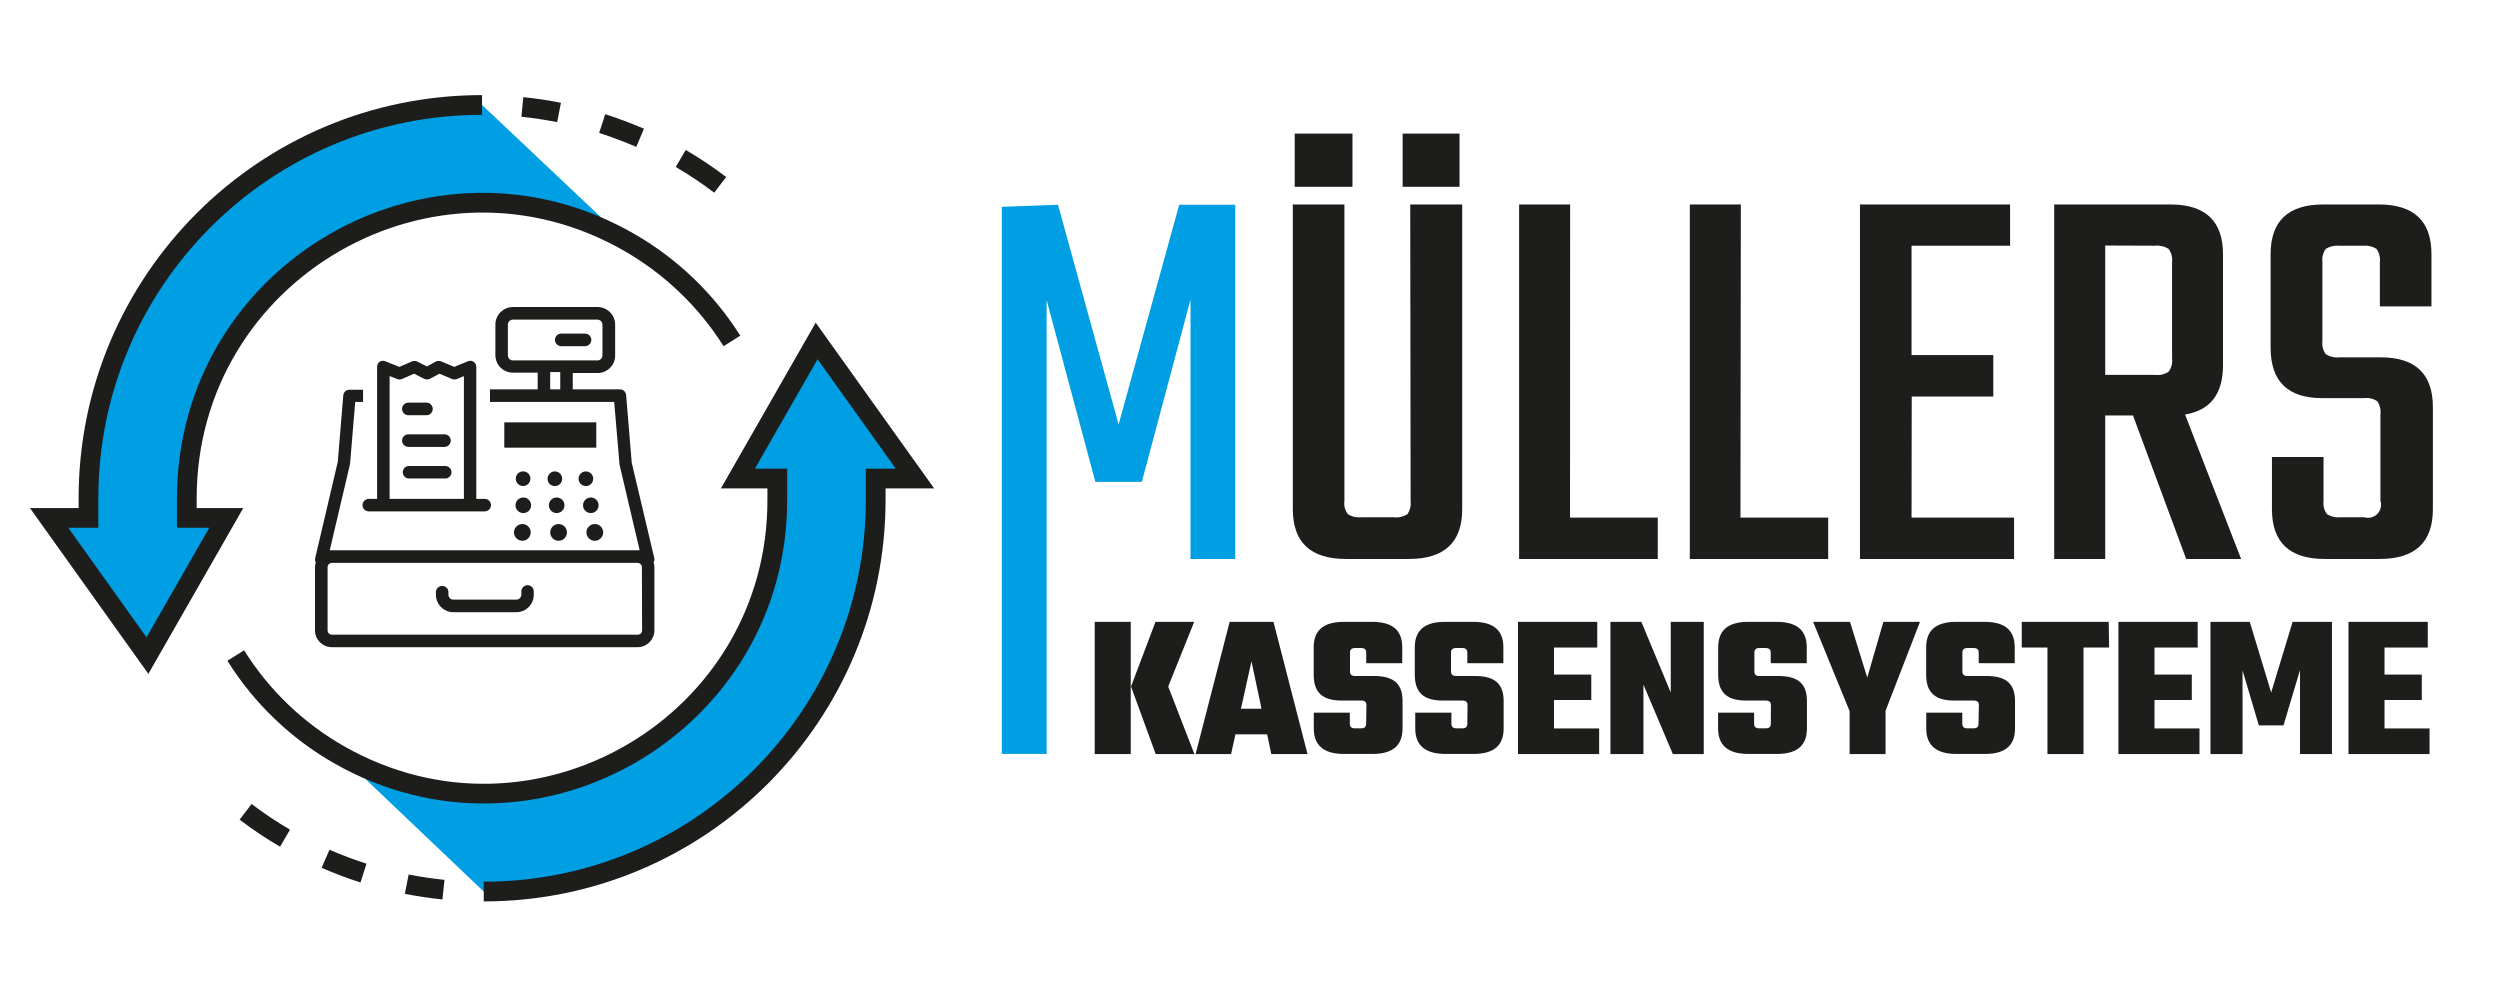 <?xml version="1.0" encoding="utf-8"?>
<svg viewBox="0 0 380.187 153.053" height="153.053" width="380.187" id="svg2" version="1.1" xmlns="http://www.w3.org/2000/svg">
  <path class="cls-2" d="M 159.165 114.657 L 152.356 114.657 L 152.356 31.453 L 160.895 31.135 L 170.111 64.553 L 179.328 31.135 L 187.851 31.135 L 187.851 85.005 L 181.043 85.005 L 181.043 45.558 L 173.645 73.279 L 166.577 73.279 L 159.165 45.631 Z" style="fill: rgb(0, 158, 226);"/>
  <path class="cls-1" d="M 214.461 31.093 L 222.364 31.093 L 222.364 77.432 C 222.364 82.481 219.653 85.005 214.259 85.005 L 204.697 85.005 C 199.303 85.005 196.605 82.481 196.605 77.432 L 196.605 31.093 L 204.452 31.093 L 204.452 76.164 C 204.347 76.879 204.535 77.606 204.971 78.183 C 205.582 78.577 206.31 78.744 207.033 78.659 L 211.937 78.659 C 212.672 78.754 213.417 78.585 214.043 78.183 C 214.438 77.588 214.607 76.872 214.518 76.164 Z M 205.677 20.319 L 205.677 28.41 L 196.894 28.41 L 196.894 20.319 Z M 221.961 20.319 L 221.961 28.41 L 213.307 28.41 L 213.307 20.319 Z" style="fill: rgb(29, 29, 27);"/>
  <path class="cls-1" d="M 238.762 78.716 L 252.104 78.716 L 252.104 85.005 L 231.018 85.005 L 231.018 31.093 L 238.778 31.093 Z" style="fill: rgb(29, 29, 27);"/>
  <path class="cls-1" d="M 264.681 78.716 L 278.021 78.716 L 278.021 85.005 L 256.979 85.005 L 256.979 31.093 L 264.738 31.093 Z" style="fill: rgb(29, 29, 27);"/>
  <path class="cls-1" d="M 290.698 78.716 L 306.289 78.716 L 306.289 85.005 L 282.853 85.005 L 282.853 31.093 L 305.684 31.093 L 305.684 37.367 L 290.698 37.367 L 290.698 53.995 L 303.131 53.995 L 303.131 60.298 L 290.726 60.298 Z" style="fill: rgb(29, 29, 27);"/>
  <path class="cls-1" d="M 320.15 63.183 L 320.15 85.005 L 312.39 85.005 L 312.39 31.093 L 330.058 31.093 C 335.394 31.093 338.062 33.617 338.062 38.664 L 338.062 55.553 C 338.062 59.909 336.139 62.404 332.293 63.039 L 340.817 85.005 L 332.465 85.005 L 324.375 63.183 Z M 320.15 37.338 L 320.15 57.01 L 327.721 57.01 C 328.443 57.097 329.172 56.928 329.783 56.534 C 330.219 55.957 330.41 55.232 330.318 54.515 L 330.318 39.876 C 330.401 39.155 330.212 38.429 329.783 37.842 C 329.169 37.458 328.443 37.29 327.721 37.367 Z" style="fill: rgb(29, 29, 27);"/>
  <path class="cls-1" d="M 362.004 76.164 L 362.004 63.039 C 362.092 62.33 361.922 61.615 361.528 61.019 C 360.934 60.624 360.217 60.454 359.509 60.543 L 353.134 60.543 C 347.913 60.543 345.302 57.986 345.302 52.87 L 345.302 38.664 C 345.302 33.617 347.97 31.093 353.307 31.093 L 361.744 31.093 C 367.1 31.093 369.772 33.617 369.763 38.664 L 369.763 46.596 L 361.917 46.596 L 361.917 39.876 C 362.005 39.158 361.82 38.431 361.398 37.842 C 360.794 37.469 360.086 37.301 359.38 37.367 L 355.759 37.367 C 355.038 37.295 354.313 37.462 353.696 37.842 C 353.274 38.431 353.087 39.158 353.178 39.876 L 353.178 51.847 C 353.083 52.562 353.268 53.286 353.696 53.866 C 354.31 54.255 355.037 54.423 355.759 54.342 L 362.048 54.342 C 367.325 54.342 369.98 56.866 369.98 61.914 L 369.98 77.432 C 369.98 82.481 367.268 85.005 361.874 85.005 L 353.523 85.005 C 348.187 85.005 345.504 82.481 345.504 77.432 L 345.504 69.5 L 353.35 69.5 L 353.35 76.164 C 353.256 76.879 353.441 77.603 353.87 78.183 C 354.48 78.572 355.21 78.742 355.932 78.659 L 359.551 78.659 C 361.008 79.098 362.393 77.797 362.045 76.315 C 362.032 76.265 362.019 76.213 362.004 76.164 Z" style="fill: rgb(29, 29, 27);"/>
  <path class="cls-1" d="M 166.477 94.567 L 171.957 94.567 L 171.957 114.672 L 166.477 114.672 Z M 181.635 114.672 L 175.749 114.672 L 172.001 104.403 L 175.721 94.567 L 181.606 94.567 L 177.654 104.403 Z" style="fill: rgb(29, 29, 27);"/>
  <path class="cls-1" d="M 192.698 111.671 L 187.88 111.671 L 187.216 114.672 L 181.822 114.672 L 187 94.567 L 193.663 94.567 L 198.841 114.672 L 193.332 114.672 Z M 191.846 107.777 L 190.317 100.567 L 188.717 107.777 Z" style="fill: rgb(29, 29, 27);"/>
  <path class="cls-1" d="M 207.797 107.215 C 207.797 106.754 207.538 106.538 207.019 106.538 L 204.004 106.538 C 200.744 106.538 199.779 104.937 199.779 102.585 L 199.779 98.446 C 199.779 96.095 201.005 94.567 204.351 94.567 L 208.676 94.567 C 212.038 94.567 213.249 96.095 213.249 98.446 L 213.249 100.854 L 207.768 100.854 L 207.768 99.239 C 207.768 98.779 207.522 98.547 206.989 98.547 L 206.081 98.547 C 205.548 98.547 205.302 98.779 205.302 99.239 L 205.302 102.124 C 205.302 102.585 205.548 102.802 206.081 102.802 L 208.966 102.802 C 212.225 102.802 213.292 104.244 213.292 106.624 L 213.292 110.778 C 213.292 113.128 212.066 114.657 208.72 114.657 L 204.394 114.657 C 201.047 114.657 199.792 113.128 199.792 110.778 L 199.792 108.383 L 205.274 108.383 L 205.274 110.071 C 205.274 110.533 205.532 110.763 206.067 110.763 L 206.976 110.763 C 207.494 110.763 207.755 110.533 207.755 110.071 Z" style="fill: rgb(29, 29, 27);"/>
  <path class="cls-1" d="M 223.172 107.215 C 223.172 106.754 222.926 106.538 222.393 106.538 L 219.38 106.538 C 216.119 106.538 215.153 104.937 215.153 102.585 L 215.153 98.446 C 215.153 96.095 216.378 94.567 219.724 94.567 L 224.052 94.567 C 227.397 94.567 228.624 96.095 228.624 98.446 L 228.624 100.854 L 223.143 100.854 L 223.143 99.239 C 223.143 98.779 222.883 98.547 222.349 98.547 L 221.455 98.547 C 220.922 98.547 220.662 98.779 220.662 99.239 L 220.662 102.124 C 220.662 102.585 220.922 102.802 221.455 102.802 L 224.34 102.802 C 227.585 102.802 228.667 104.244 228.667 106.624 L 228.667 110.778 C 228.667 113.128 227.441 114.657 224.096 114.657 L 219.84 114.657 C 216.479 114.657 215.224 113.128 215.224 110.778 L 215.224 108.383 L 220.72 108.383 L 220.72 110.071 C 220.72 110.533 220.965 110.763 221.499 110.763 L 222.364 110.763 C 222.898 110.763 223.143 110.533 223.143 110.071 Z" style="fill: rgb(29, 29, 27);"/>
  <path class="cls-1" d="M 243.19 110.778 L 243.19 114.672 L 230.845 114.672 L 230.845 94.567 L 242.902 94.567 L 242.902 98.475 L 236.326 98.475 L 236.326 102.585 L 241.994 102.585 L 241.994 106.451 L 236.326 106.451 L 236.326 110.778 Z" style="fill: rgb(29, 29, 27);"/>
  <path class="cls-1" d="M 259.098 94.567 L 259.098 114.672 L 254.396 114.672 L 249.926 104.114 L 249.926 114.672 L 244.906 114.672 L 244.906 94.567 L 249.608 94.567 L 254.079 105.311 L 254.079 94.567 Z" style="fill: rgb(29, 29, 27);"/>
  <path class="cls-1" d="M 269.31 107.215 C 269.31 106.754 269.064 106.538 268.531 106.538 L 265.517 106.538 C 262.257 106.538 261.291 104.937 261.291 102.585 L 261.291 98.446 C 261.291 96.095 262.516 94.567 265.863 94.567 L 270.19 94.567 C 273.535 94.567 274.761 96.095 274.761 98.446 L 274.761 100.854 L 269.281 100.854 L 269.281 99.239 C 269.281 98.779 269.021 98.547 268.487 98.547 L 267.579 98.547 C 267.046 98.547 266.8 98.779 266.8 99.239 L 266.8 102.124 C 266.8 102.585 267.046 102.802 267.579 102.802 L 270.464 102.802 C 273.723 102.802 274.789 104.244 274.789 106.624 L 274.789 110.778 C 274.789 113.128 273.565 114.657 270.218 114.657 L 265.892 114.657 C 262.532 114.657 261.277 113.128 261.277 110.778 L 261.277 108.383 L 266.756 108.383 L 266.756 110.071 C 266.756 110.533 267.017 110.763 267.55 110.763 L 268.516 110.763 C 269.05 110.763 269.295 110.533 269.295 110.071 Z" style="fill: rgb(29, 29, 27);"/>
  <path class="cls-1" d="M 286.746 108.095 L 286.746 114.672 L 281.28 114.672 L 281.28 108.152 L 275.728 94.567 L 281.338 94.567 L 283.963 103.047 L 286.415 94.567 L 291.981 94.567 Z" style="fill: rgb(29, 29, 27);"/>
  <path class="cls-1" d="M 300.938 107.215 C 300.938 106.754 300.692 106.538 300.159 106.538 L 297.146 106.538 C 293.901 106.538 292.92 104.937 292.92 102.585 L 292.92 98.446 C 292.92 96.095 294.146 94.567 297.491 94.567 L 301.818 94.567 C 305.165 94.567 306.39 96.095 306.39 98.446 L 306.39 100.854 L 300.91 100.854 L 300.91 99.239 C 300.91 98.779 300.664 98.547 300.131 98.547 L 299.222 98.547 C 298.689 98.547 298.428 98.779 298.428 99.239 L 298.428 102.124 C 298.428 102.585 298.689 102.802 299.222 102.802 L 302.106 102.802 C 305.367 102.802 306.433 104.244 306.433 106.624 L 306.433 110.778 C 306.433 113.128 305.222 114.657 301.862 114.657 L 297.535 114.657 C 294.188 114.657 292.933 113.128 292.933 110.778 L 292.933 108.383 L 298.415 108.383 L 298.415 110.071 C 298.415 110.533 298.66 110.763 299.194 110.763 L 300.102 110.763 C 300.635 110.763 300.881 110.533 300.881 110.071 Z" style="fill: rgb(29, 29, 27);"/>
  <path class="cls-1" d="M 320.741 98.475 L 316.847 98.475 L 316.847 114.672 L 311.366 114.672 L 311.366 98.475 L 307.457 98.475 L 307.457 94.567 L 320.683 94.567 Z" style="fill: rgb(29, 29, 27);"/>
  <path class="cls-1" d="M 334.486 110.778 L 334.486 114.672 L 322.155 114.672 L 322.155 94.567 L 334.212 94.567 L 334.212 98.475 L 327.649 98.475 L 327.649 102.585 L 333.317 102.585 L 333.317 106.451 L 327.649 106.451 L 327.649 110.778 Z" style="fill: rgb(29, 29, 27);"/>
  <path class="cls-1" d="M 343.514 110.316 L 341.034 101.951 L 341.034 114.672 L 336.158 114.672 L 336.158 94.567 L 342.129 94.567 L 345.389 105.311 L 348.648 94.567 L 354.634 94.567 L 354.634 114.672 L 349.774 114.672 L 349.774 101.894 L 347.264 110.316 Z" style="fill: rgb(29, 29, 27);"/>
  <path class="cls-1" d="M 369.474 110.778 L 369.474 114.672 L 357.144 114.672 L 357.144 94.567 L 369.201 94.567 L 369.201 98.475 L 362.624 98.475 L 362.624 102.585 L 368.293 102.585 L 368.293 106.451 L 362.624 106.451 L 362.624 110.778 Z" style="fill: rgb(29, 29, 27);"/>
  <path class="cls-3" d="M 67.437 135.295 C 65.547 135.093 63.687 134.821 61.855 134.459 M 55.279 132.772 C 53.321 132.145 51.395 131.417 49.51 130.594 M 43.35 127.464 C 41.269 126.254 39.266 124.917 37.351 123.455 M 73.565 135.585 C 106.562 135.577 133.279 108.772 133.174 75.774 L 133.174 72.774 L 139.145 72.774 L 124.189 51.847 L 112.219 72.774 L 118.205 72.774 L 118.205 75.774 C 118.425 110.082 81.425 131.761 51.604 114.799 C 45.182 111.145 39.769 105.952 35.85 99.687 M 79.436 16.266 C 81.325 16.454 83.172 16.742 85.017 17.103 M 91.58 18.791 C 93.541 19.425 95.446 20.147 97.349 20.954 M 103.522 24.097 C 105.6 25.312 107.605 26.651 109.522 28.108 M 73.306 15.963 C 40.26 15.947 13.459 42.728 13.453 75.774 L 13.453 78.76 L 7.468 78.76 L 22.424 99.701 L 34.409 78.76 L 28.409 78.76 L 28.409 75.774 C 28.431 41.202 65.872 19.617 95.801 36.923 C 102.104 40.567 107.426 45.689 111.31 51.847" style="fill: rgb(0, 158, 226); stroke: rgb(29, 29, 27); stroke-miterlimit: 10; stroke-width: 3px;"/>
  <path class="cls-4" d="M 88.941 50.88 L 85.35 50.88 C 84.903 50.88 84.542 51.243 84.542 51.687 C 84.549 52.131 84.906 52.489 85.35 52.497 L 88.969 52.497 C 89.413 52.489 89.768 52.131 89.777 51.687 C 89.777 51.231 89.398 50.865 88.941 50.88 Z" style="fill: rgb(29, 29, 27); stroke: rgb(29, 29, 27); stroke-width: 0.3px;"/>
  <path class="cls-4" d="M 90.845 46.842 L 77.994 46.842 C 76.605 46.851 75.485 47.979 75.485 49.366 L 75.485 54.011 C 75.485 55.396 76.607 56.52 77.994 56.52 L 81.917 56.52 C 81.917 56.52 81.917 56.52 81.917 56.52 L 81.917 59.317 C 81.999 59.935 82.719 60.23 83.21 59.851 C 83.379 59.719 83.49 59.528 83.518 59.317 L 83.518 56.433 L 85.35 56.433 L 85.35 59.317 C 85.432 59.935 86.152 60.23 86.643 59.851 C 86.812 59.719 86.921 59.528 86.95 59.317 L 86.95 56.578 C 86.95 56.578 86.95 56.578 86.95 56.578 L 90.874 56.578 C 92.265 56.587 93.397 55.46 93.397 54.068 L 93.397 49.366 C 93.397 47.962 92.25 46.826 90.845 46.842 Z M 91.768 54.054 C 91.759 54.558 91.348 54.962 90.845 54.962 L 77.994 54.962 C 77.493 54.962 77.085 54.556 77.085 54.054 L 77.085 49.366 C 77.085 48.864 77.493 48.458 77.994 48.458 L 90.845 48.458 C 91.348 48.458 91.759 48.863 91.768 49.366 Z" style="fill: rgb(29, 29, 27); stroke: rgb(29, 29, 27); stroke-width: 0.3px;"/>
  <path class="cls-4" d="M 73.71 76.019 L 56.072 76.019 C 55.634 76.019 55.279 76.376 55.279 76.812 C 55.279 77.254 55.63 77.613 56.072 77.62 L 73.71 77.62 C 74.156 77.62 74.518 77.259 74.518 76.812 C 74.518 76.37 74.154 76.011 73.71 76.019 Z" style="fill: rgb(29, 29, 27); stroke: rgb(29, 29, 27); stroke-width: 0.3px;"/>
  <path class="cls-4" d="M 62.1 62.996 L 64.854 62.996 C 65.476 62.996 65.865 62.323 65.555 61.784 C 65.41 61.535 65.144 61.379 64.854 61.379 L 62.1 61.379 C 61.479 61.379 61.089 62.053 61.4 62.591 C 61.544 62.843 61.812 62.996 62.1 62.996 Z" style="fill: rgb(29, 29, 27); stroke: rgb(29, 29, 27); stroke-width: 0.3px;"/>
  <path class="cls-4" d="M 62.1 67.813 L 67.595 67.813 C 68.217 67.813 68.604 67.141 68.295 66.602 C 68.15 66.352 67.884 66.197 67.595 66.197 L 62.1 66.197 C 61.479 66.197 61.089 66.87 61.4 67.409 C 61.544 67.66 61.812 67.813 62.1 67.813 Z" style="fill: rgb(29, 29, 27); stroke: rgb(29, 29, 27); stroke-width: 0.3px;"/>
  <path class="cls-4" d="M 67.595 71.014 L 62.1 71.014 C 61.483 71.098 61.189 71.815 61.568 72.308 C 61.697 72.478 61.89 72.588 62.1 72.616 L 67.595 72.616 C 68.212 72.699 68.686 72.084 68.448 71.508 C 68.31 71.168 67.959 70.965 67.595 71.014 Z" style="fill: rgb(29, 29, 27); stroke: rgb(29, 29, 27); stroke-width: 0.3px;"/>
  <path class="cls-4" d="M 71.894 55.107 C 71.656 54.987 71.378 54.987 71.143 55.107 L 69.08 55.957 L 67.061 55.107 C 66.839 55.013 66.59 55.013 66.369 55.107 L 64.927 55.9 L 63.369 55.107 C 63.153 55.013 62.907 55.013 62.692 55.107 L 60.744 55.957 L 58.596 55.107 C 58.364 54.984 58.09 54.984 57.86 55.107 C 57.636 55.254 57.502 55.502 57.499 55.77 L 57.499 75.831 C 57.416 76.449 58.031 76.924 58.607 76.687 C 58.946 76.547 59.149 76.196 59.101 75.831 L 59.101 56.967 L 60.456 57.5 C 60.655 57.58 60.878 57.58 61.075 57.5 L 62.98 56.664 L 64.567 57.472 C 64.803 57.588 65.08 57.588 65.316 57.472 L 66.831 56.664 L 68.808 57.5 C 69.006 57.573 69.226 57.573 69.426 57.5 L 70.697 56.981 L 70.697 75.831 C 70.697 76.443 71.357 76.824 71.885 76.519 C 72.131 76.377 72.283 76.116 72.283 75.831 L 72.283 55.77 C 72.276 55.497 72.129 55.247 71.894 55.107 Z" style="fill: rgb(29, 29, 27); stroke: rgb(29, 29, 27); stroke-width: 0.3px;"/>
  <path class="cls-4" d="M 80.23 89.144 C 79.79 89.144 79.436 89.5 79.436 89.937 L 79.436 90.427 C 79.436 90.929 79.029 91.336 78.528 91.336 L 68.893 91.336 C 68.418 91.306 68.048 90.915 68.042 90.442 L 68.042 89.951 C 67.959 89.335 67.241 89.04 66.749 89.42 C 66.58 89.551 66.469 89.74 66.442 89.951 L 66.442 90.442 C 66.442 91.828 67.565 92.95 68.95 92.95 L 78.585 92.95 C 79.942 92.912 81.023 91.801 81.023 90.442 L 81.023 89.951 C 81.031 89.508 80.671 89.144 80.23 89.144 Z" style="fill: rgb(29, 29, 27); stroke: rgb(29, 29, 27); stroke-width: 0.3px;"/>
  <path class="cls-4" d="M 99.238 85.509 C 99.356 85.33 99.397 85.113 99.354 84.904 L 95.922 70.394 L 95.071 60.111 C 95.047 59.69 94.698 59.361 94.276 59.361 L 74.662 59.361 L 74.662 60.976 L 93.541 60.976 L 94.364 70.639 L 97.464 83.836 C 97.296 83.815 97.127 83.815 96.96 83.836 L 50.462 83.836 C 50.292 83.822 50.124 83.822 49.956 83.836 L 53.086 70.525 L 53.88 60.976 L 55.063 60.976 L 55.063 59.419 L 53.143 59.419 C 52.721 59.419 52.373 59.747 52.351 60.168 L 51.515 70.264 L 48.081 84.904 C 48.025 85.111 48.061 85.331 48.182 85.509 C 48.102 85.747 48.059 85.995 48.053 86.244 L 48.053 95.864 C 48.053 97.195 49.131 98.273 50.462 98.273 L 96.96 98.273 C 98.289 98.273 99.368 97.195 99.368 95.864 L 99.368 86.26 C 99.371 86.004 99.327 85.749 99.238 85.509 Z M 97.797 95.864 C 97.797 96.312 97.433 96.672 96.988 96.672 L 50.462 96.672 C 50.02 96.664 49.668 96.306 49.668 95.864 L 49.668 86.26 C 49.668 85.819 50.02 85.461 50.462 85.452 L 96.96 85.452 C 97.405 85.452 97.767 85.813 97.767 86.26 Z" style="fill: rgb(29, 29, 27); stroke: rgb(29, 29, 27); stroke-width: 0.3px;"/>
  <path class="cls-4" d="M 79.667 71.837 C 78.928 71.745 78.368 72.489 78.659 73.174 C 78.827 73.57 79.238 73.809 79.667 73.755 C 80.405 73.664 80.767 72.809 80.32 72.214 C 80.163 72.005 79.927 71.868 79.667 71.837 Z" style="fill: rgb(29, 29, 27); stroke: rgb(29, 29, 27); stroke-width: 0.3px;"/>
  <path class="cls-4" d="M 84.383 73.77 C 85.126 73.77 85.591 72.965 85.219 72.319 C 84.848 71.676 83.917 71.676 83.546 72.319 C 83.458 72.471 83.415 72.643 83.417 72.817 C 83.417 73.349 83.851 73.777 84.383 73.77 Z" style="fill: rgb(29, 29, 27); stroke: rgb(29, 29, 27); stroke-width: 0.3px;"/>
  <path class="cls-4" d="M 90.066 72.817 C 90.076 72.075 89.278 71.598 88.627 71.959 C 87.978 72.321 87.965 73.251 88.602 73.633 C 88.753 73.722 88.924 73.77 89.1 73.77 C 89.627 73.77 90.057 73.345 90.066 72.817 Z" style="fill: rgb(29, 29, 27); stroke: rgb(29, 29, 27); stroke-width: 0.3px;"/>
  <path class="cls-4" d="M 79.58 75.802 C 78.78 75.802 78.281 76.669 78.68 77.36 C 79.08 78.053 80.08 78.053 80.479 77.36 C 80.569 77.203 80.619 77.025 80.619 76.842 C 80.619 76.269 80.153 75.802 79.58 75.802 Z" style="fill: rgb(29, 29, 27); stroke: rgb(29, 29, 27); stroke-width: 0.3px;"/>
  <path class="cls-4" d="M 84.657 77.88 C 85.456 77.88 85.956 77.013 85.556 76.322 C 85.372 76.002 85.027 75.802 84.657 75.802 C 83.857 75.802 83.357 76.669 83.757 77.36 C 83.943 77.682 84.284 77.88 84.657 77.88 Z" style="fill: rgb(29, 29, 27); stroke: rgb(29, 29, 27); stroke-width: 0.3px;"/>
  <path class="cls-4" d="M 90.888 76.842 C 90.888 76.042 90.022 75.543 89.33 75.943 C 89.008 76.128 88.811 76.471 88.811 76.842 C 88.811 77.641 89.676 78.14 90.369 77.741 C 90.688 77.555 90.888 77.213 90.888 76.842 Z" style="fill: rgb(29, 29, 27); stroke: rgb(29, 29, 27); stroke-width: 0.3px;"/>
  <path class="cls-4" d="M 79.436 79.841 C 78.57 79.841 78.028 80.778 78.461 81.529 C 78.894 82.279 79.978 82.279 80.41 81.529 C 80.51 81.358 80.561 81.164 80.561 80.966 C 80.561 80.346 80.056 79.841 79.436 79.841 Z" style="fill: rgb(29, 29, 27); stroke: rgb(29, 29, 27); stroke-width: 0.3px;"/>
  <path class="cls-4" d="M 84.944 79.841 C 84.079 79.841 83.537 80.778 83.971 81.529 C 84.403 82.279 85.487 82.279 85.919 81.529 C 86.019 81.358 86.07 81.164 86.07 80.966 C 86.07 80.346 85.565 79.841 84.944 79.841 Z" style="fill: rgb(29, 29, 27); stroke: rgb(29, 29, 27); stroke-width: 0.3px;"/>
  <circle class="cls-4" cx="90.455" cy="80.966" r="1.125" style="fill: rgb(29, 29, 27); stroke: rgb(29, 29, 27); stroke-width: 0.3px;"/>
  <rect class="cls-4" x="76.841" y="64.38" width="13.687" height="3.548" style="fill: rgb(29, 29, 27); stroke: rgb(29, 29, 27); stroke-width: 0.3px;"/>
</svg>